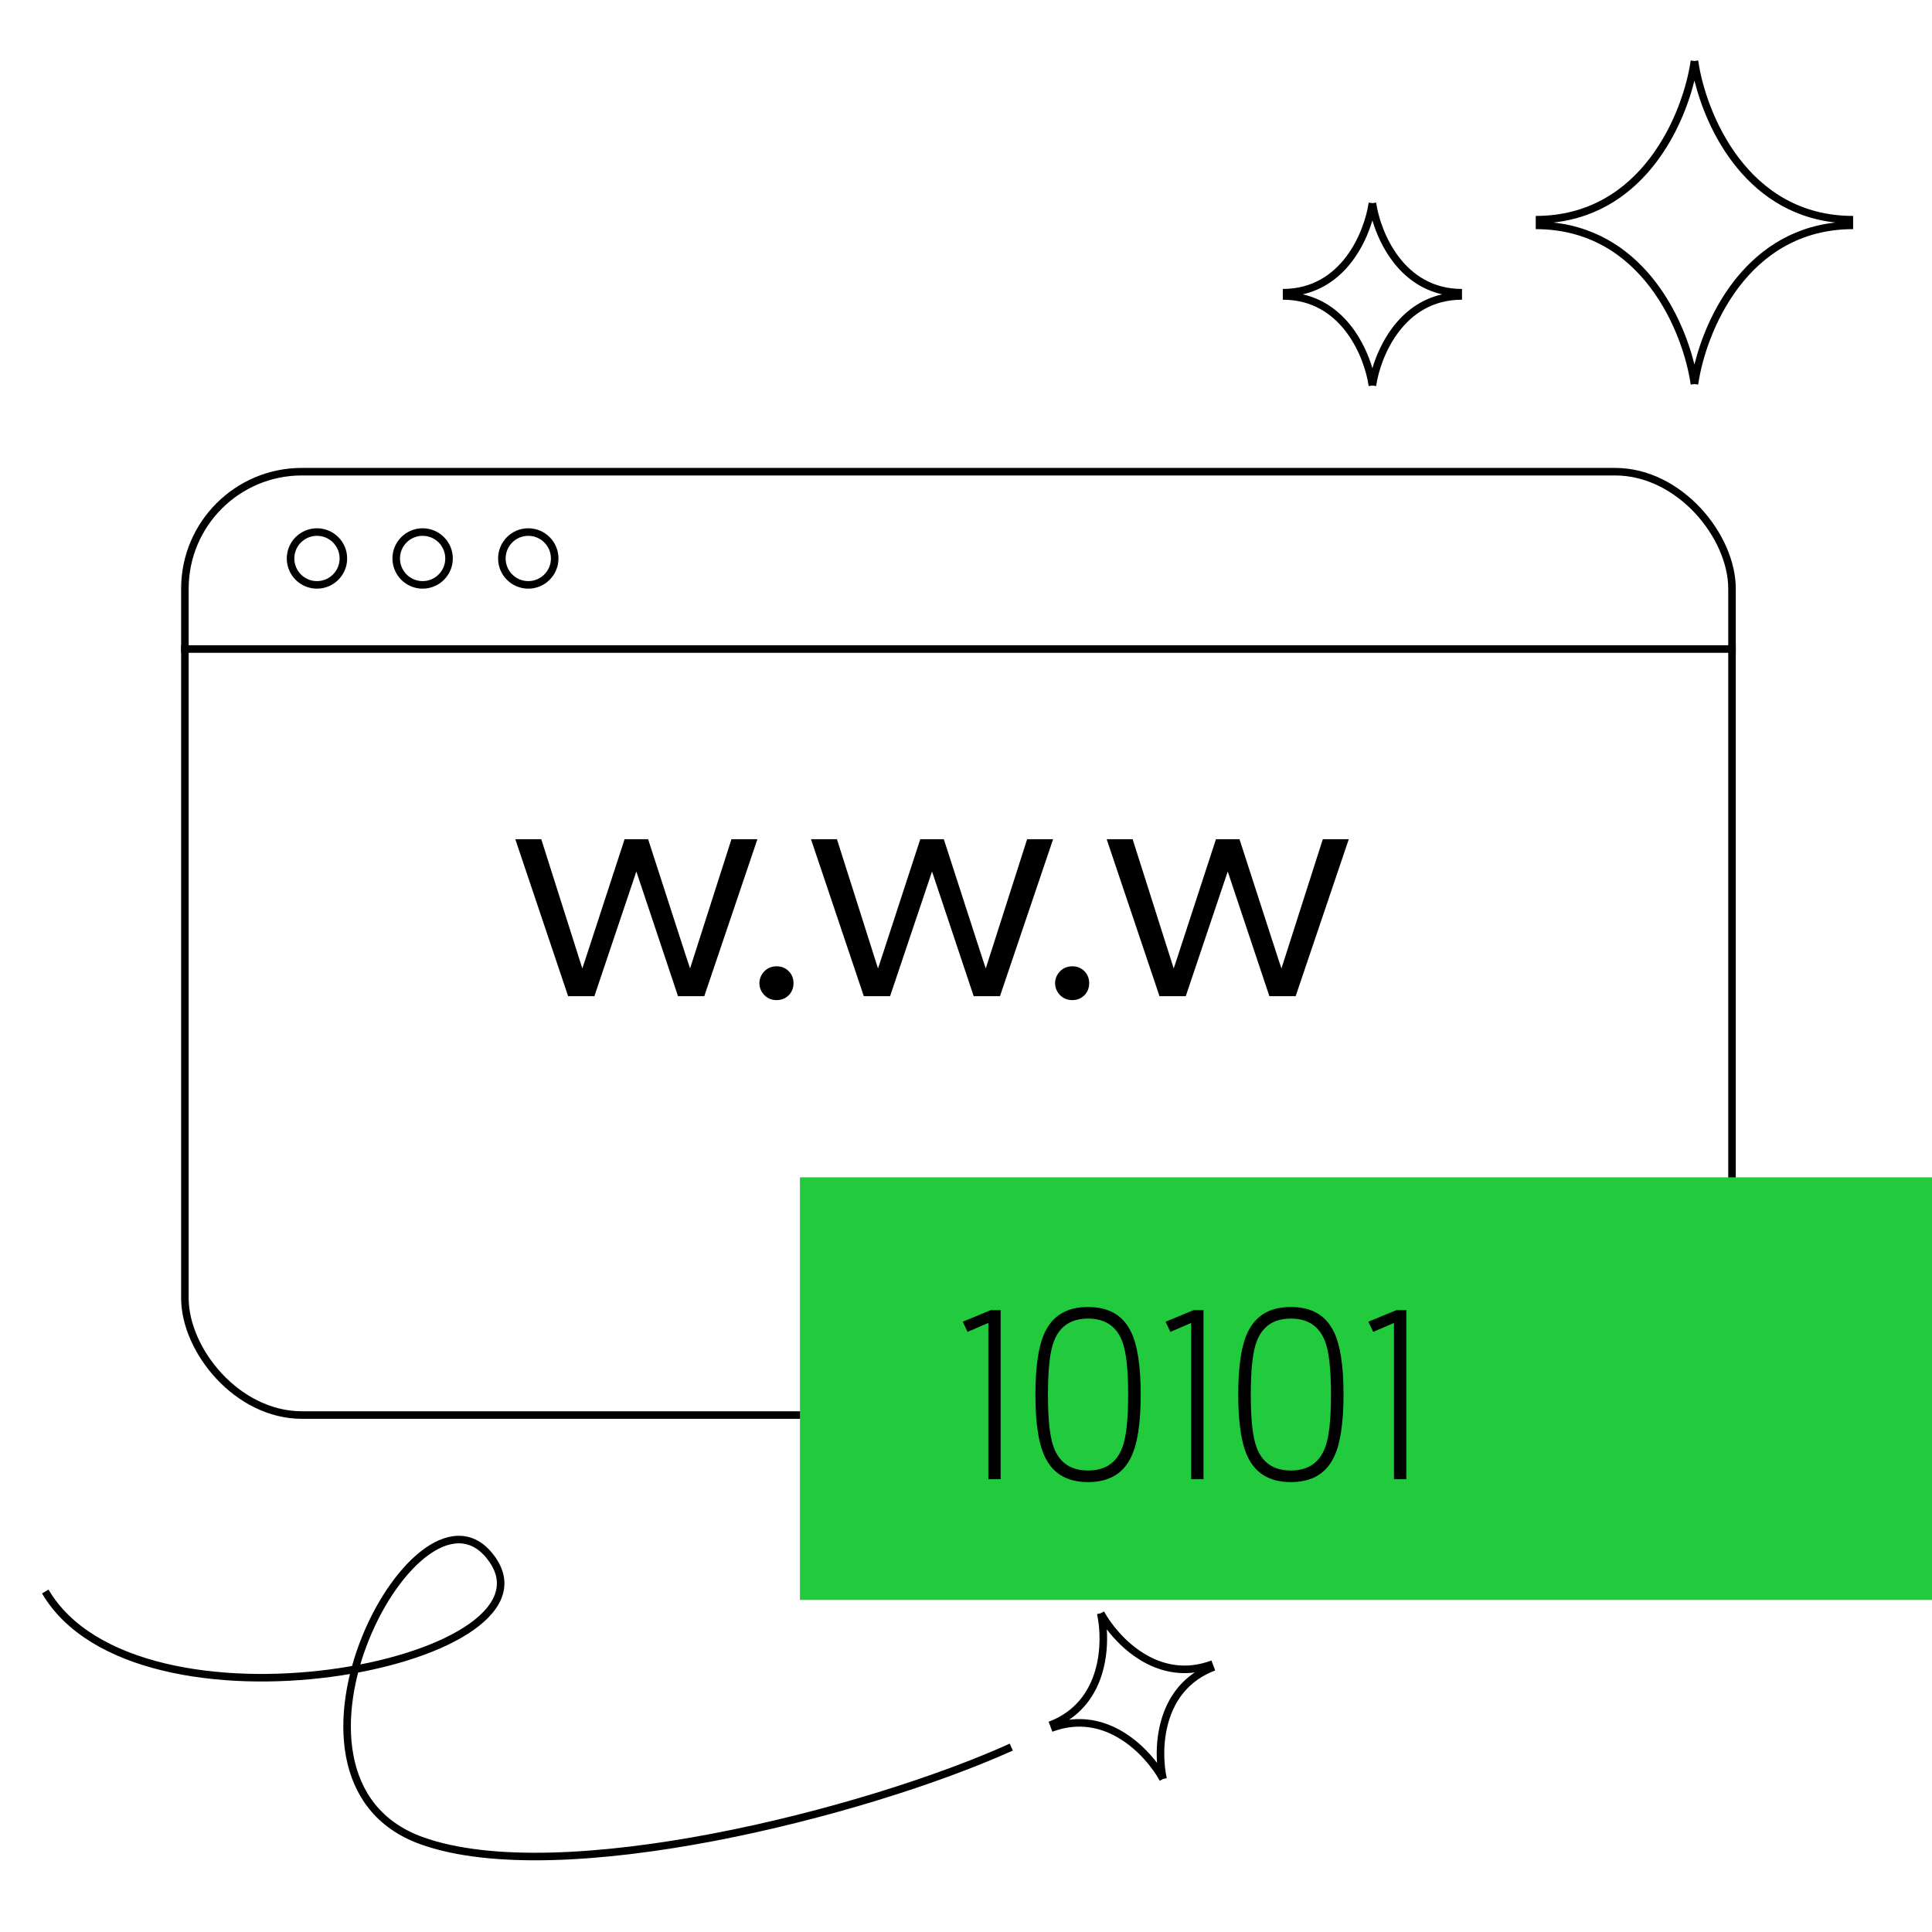 <svg width="128" height="128" fill="none" xmlns="http://www.w3.org/2000/svg"><path fill="#fff" d="M0 0h128v128H0z"/><rect x="12.25" y="31.25" width="102.5" height="62.5" rx="7.75" stroke="#000" stroke-width=".5"/><path fill="#22CA3D" d="M53 78h75v28H53z"/><path d="M64.104 88.24l1.376-.592V98h.816V86.8h-.656l-1.856.768.32.672zm10.782 8.4c.464-.88.688-2.304.688-4.24 0-1.952-.224-3.376-.688-4.256-.544-1.04-1.472-1.552-2.8-1.552-1.328 0-2.256.512-2.8 1.552-.464.88-.688 2.304-.688 4.256 0 1.936.224 3.36.688 4.24.544 1.04 1.472 1.552 2.8 1.552 1.328 0 2.256-.512 2.8-1.552zm-5.056-.704c-.272-.688-.4-1.856-.4-3.536s.128-2.864.4-3.552c.384-.992 1.136-1.488 2.256-1.488 1.12 0 1.872.496 2.256 1.488.272.688.4 1.872.4 3.552s-.128 2.848-.4 3.536c-.384.992-1.136 1.488-2.256 1.488-1.12 0-1.872-.496-2.256-1.488zm7.712-7.696l1.376-.592V98h.816V86.8h-.656l-1.856.768.32.672zm10.782 8.4c.464-.88.688-2.304.688-4.24 0-1.952-.224-3.376-.688-4.256-.544-1.04-1.472-1.552-2.8-1.552-1.328 0-2.256.512-2.8 1.552-.464.88-.688 2.304-.688 4.256 0 1.936.224 3.36.688 4.24.544 1.04 1.472 1.552 2.8 1.552 1.328 0 2.256-.512 2.8-1.552zm-5.056-.704c-.272-.688-.4-1.856-.4-3.536s.128-2.864.4-3.552c.384-.992 1.136-1.488 2.256-1.488 1.12 0 1.872.496 2.256 1.488.272.688.4 1.872.4 3.552s-.128 2.848-.4 3.536c-.384.992-1.136 1.488-2.256 1.488-1.12 0-1.872-.496-2.256-1.488zm7.711-7.696l1.376-.592V98h.816V86.8h-.656l-1.856.768.32.672z" fill="#000"/><path d="M12 43h103" stroke="#000" stroke-width=".5"/><circle cx="21" cy="37" r="1.75" stroke="#000" stroke-width=".5"/><circle cx="28" cy="37" r="1.75" stroke="#000" stroke-width=".5"/><circle cx="35" cy="37" r="1.75" stroke="#000" stroke-width=".5"/><path d="M44.92 66h1.74l3.52-10.4h-1.72l-2.74 8.56c-.02-.02-.94-2.88-2.78-8.56h-1.56c-1.86 5.68-2.78 8.54-2.8 8.56l-2.72-8.56h-1.72l3.5 10.4h1.74l2.78-8.26L44.92 66zm5.732-1.66c-.22.22-.34.5-.34.8 0 .3.12.58.34.8.22.22.5.32.8.32.3 0 .58-.1.8-.32.22-.22.32-.5.32-.8 0-.3-.1-.58-.32-.8-.22-.22-.5-.32-.8-.32-.3 0-.58.1-.8.32zM64.51 66h1.74l3.52-10.4h-1.72l-2.74 8.56c-.02-.02-.94-2.88-2.78-8.56h-1.56c-1.86 5.68-2.78 8.54-2.8 8.56l-2.72-8.56h-1.72l3.5 10.4h1.74l2.78-8.26L64.51 66zm5.732-1.66c-.22.22-.34.5-.34.8 0 .3.12.58.34.8.22.22.5.32.8.32.3 0 .58-.1.8-.32.22-.22.32-.5.32-.8 0-.3-.1-.58-.32-.8-.22-.22-.5-.32-.8-.32-.3 0-.58.1-.8.32zM84.1 66h1.74l3.52-10.4h-1.72l-2.74 8.56c-.02-.02-.94-2.88-2.78-8.56h-1.56c-1.86 5.68-2.78 8.54-2.8 8.56l-2.72-8.56h-1.72l3.5 10.4h1.74l2.78-8.26L84.1 66z" fill="#000"/><path fill-rule="evenodd" clip-rule="evenodd" d="M89.179 17.017c.909-1.196 1.362-2.638 1.499-3.594l.247.035.248-.035c.137.956.59 2.398 1.5 3.594.903 1.189 2.248 2.127 4.189 2.127v.712c-1.941 0-3.286.939-4.19 2.127-.909 1.197-1.362 2.638-1.5 3.595l-.247-.036-.247.036c-.137-.957-.59-2.398-1.5-3.595-.903-1.188-2.248-2.127-4.189-2.127v-.712c1.941 0 3.286-.938 4.19-2.127zm-2.87 2.483c1.44.328 2.507 1.18 3.268 2.181.66.869 1.093 1.853 1.348 2.715.256-.862.689-1.846 1.349-2.715.76-1 1.827-1.853 3.268-2.18-1.44-.329-2.508-1.181-3.268-2.182-.66-.868-1.093-1.853-1.349-2.715-.255.862-.688 1.847-1.348 2.715-.76 1.001-1.828 1.853-3.268 2.181zm-10.576 90.012c-1.233-.775-2.137-1.928-2.588-2.75l-.22.12-.243.054c.203.915.283 2.379-.133 3.775-.414 1.386-1.314 2.697-3.075 3.36l.073.192.176.468c1.76-.662 3.301-.27 4.527.5 1.233.775 2.137 1.928 2.588 2.75l.22-.12.243-.054c-.203-.915-.283-2.379.133-3.775.414-1.387 1.314-2.697 3.075-3.36l-.073-.192-.176-.468c-1.76.662-3.301.27-4.527-.5zm3.422 1.293c-1.41.184-2.661-.225-3.688-.87-.89-.558-1.614-1.296-2.14-1.987.06.866.001 1.899-.3 2.905-.346 1.162-1.017 2.294-2.2 3.085 1.411-.184 2.662.225 3.689.87.89.558 1.614 1.296 2.14 1.987-.06-.866-.001-1.899.3-2.905.346-1.162 1.017-2.295 2.199-3.085zm30.166-100.343c1.634-2.15 2.447-4.736 2.693-6.455l.247.035.248-.035c.245 1.72 1.058 4.305 2.692 6.455 1.628 2.142 4.063 3.844 7.574 3.844v.875c-3.511 0-5.946 1.702-7.574 3.844-1.634 2.15-2.447 4.736-2.692 6.455l-.248-.035-.247.035c-.246-1.72-1.059-4.305-2.693-6.455-1.628-2.142-4.063-3.844-7.574-3.844v-.875c3.511 0 5.946-1.702 7.574-3.844zm-6.406 4.281c3.081.336 5.288 1.985 6.804 3.98 1.332 1.752 2.135 3.776 2.542 5.428.407-1.652 1.21-3.676 2.542-5.428 1.516-1.995 3.724-3.644 6.804-3.98-3.08-.335-5.288-1.984-6.804-3.979-1.332-1.752-2.135-3.776-2.542-5.428-.407 1.652-1.21 3.676-2.542 5.428-1.516 1.995-3.723 3.644-6.804 3.98z" fill="#000"/><path d="M3 105.443c6.063 10.327 34.359 4.801 29.642-2.086-4.716-6.885-16.168 14.459-4.716 18.59 9.162 3.305 29.418-1.836 39.074-6.197" stroke="#000" stroke-width=".5"/></svg>
